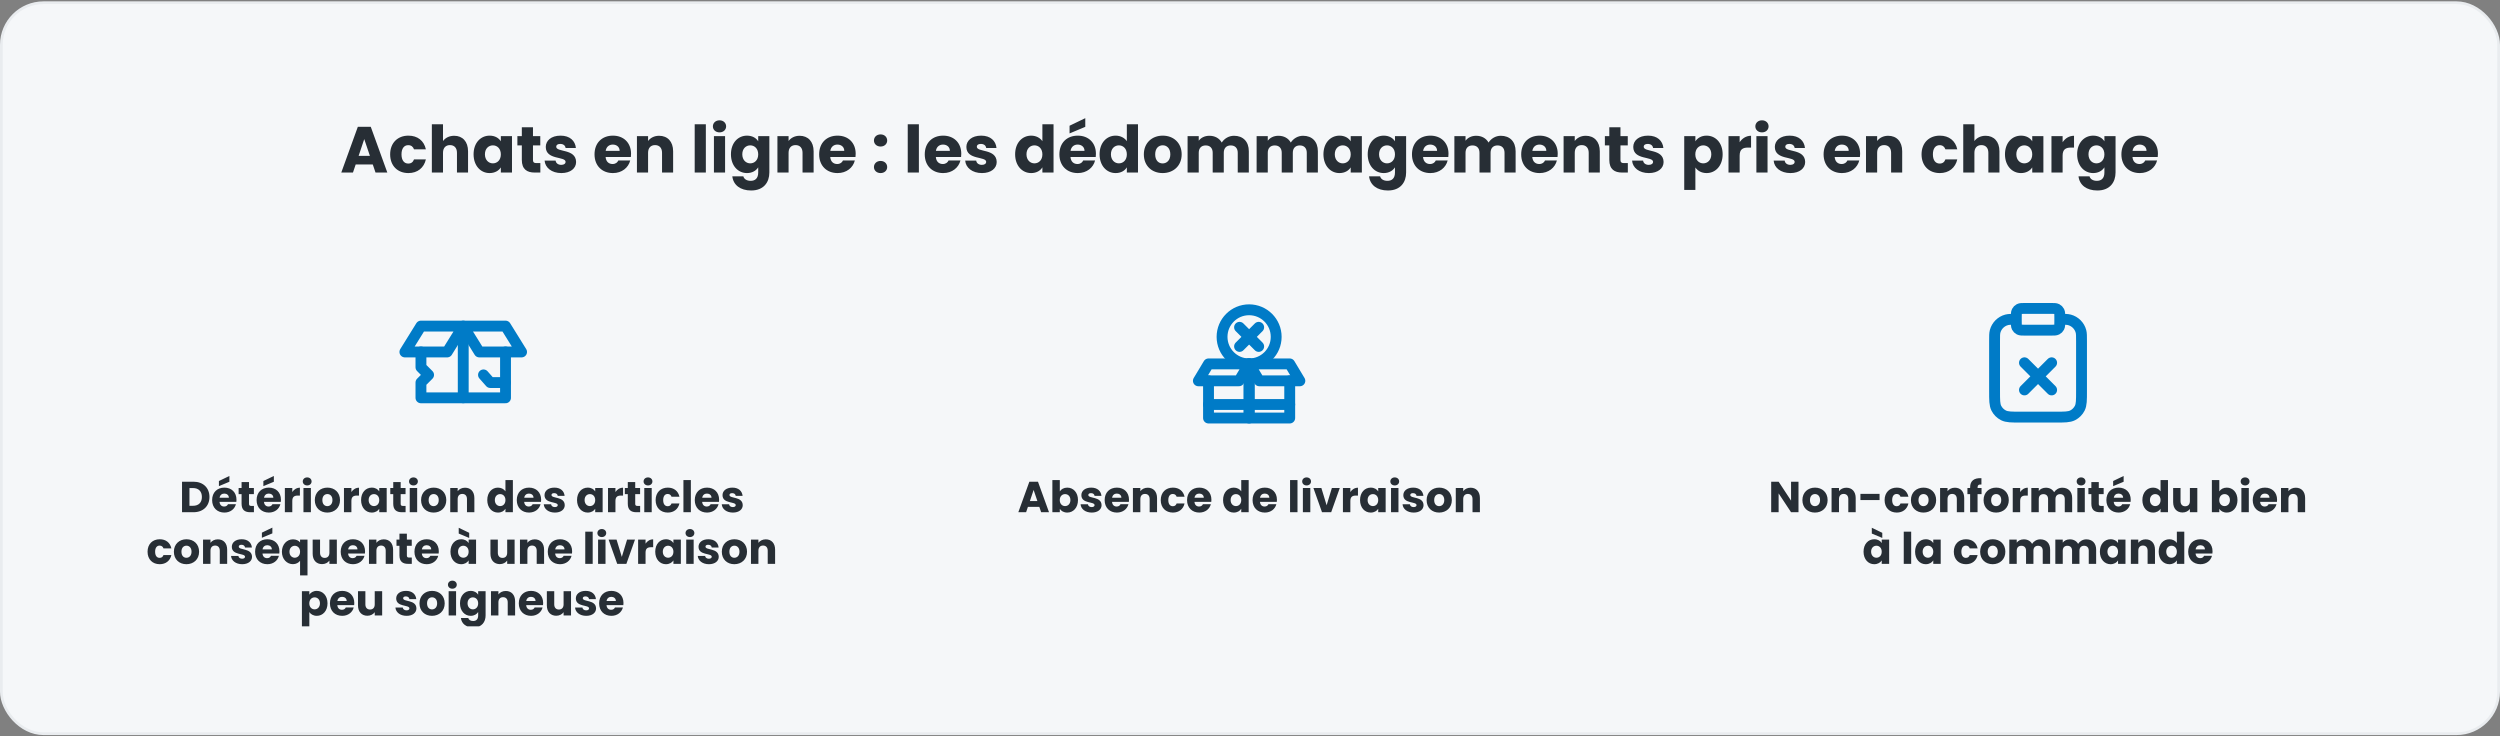 <svg width="920" height="271" viewBox="0 0 920 271" fill="none" xmlns="http://www.w3.org/2000/svg">
<rect x="0" y="0" width="920" height="271" fill="#808080" stroke="none"/>
<rect x="0.5" y="1" width="919" height="269" rx="15.5" fill="#F5F7F9"/>
<rect x="0.5" y="1" width="919" height="269" rx="15.5" stroke="#E9ECEF"/>
<path d="M138.191 63.5L137.183 60.524H130.895L129.887 63.5H125.591L131.687 46.652H136.439L142.535 63.5H138.191ZM136.127 57.356L134.039 51.188L131.975 57.356H136.127ZM143.574 56.804C143.574 52.58 146.358 49.916 150.294 49.916C153.654 49.916 156.03 51.764 156.726 54.956H152.358C152.022 54.02 151.35 53.42 150.222 53.42C148.758 53.42 147.75 54.572 147.75 56.804C147.75 59.036 148.758 60.188 150.222 60.188C151.35 60.188 151.998 59.636 152.358 58.652H156.726C156.03 61.748 153.654 63.692 150.294 63.692C146.358 63.692 143.574 61.052 143.574 56.804ZM158.922 63.5V45.74H163.026V51.908C163.842 50.756 165.306 49.964 167.154 49.964C170.202 49.964 172.242 52.076 172.242 55.676V63.5H168.162V56.228C168.162 54.404 167.154 53.396 165.594 53.396C164.034 53.396 163.026 54.404 163.026 56.228V63.5H158.922ZM174.277 56.78C174.277 52.556 176.893 49.916 180.181 49.916C182.173 49.916 183.589 50.828 184.309 52.004V50.108H188.413V63.5H184.309V61.604C183.565 62.78 182.149 63.692 180.157 63.692C176.893 63.692 174.277 61.004 174.277 56.78ZM184.309 56.804C184.309 54.668 182.941 53.492 181.381 53.492C179.845 53.492 178.453 54.644 178.453 56.78C178.453 58.916 179.845 60.116 181.381 60.116C182.941 60.116 184.309 58.94 184.309 56.804ZM192.031 58.844V53.516H190.399V50.108H192.031V46.844H196.135V50.108H198.823V53.516H196.135V58.892C196.135 59.684 196.471 60.02 197.383 60.02H198.847V63.5H196.759C193.975 63.5 192.031 62.324 192.031 58.844ZM212.005 59.612C212.005 61.94 209.941 63.692 206.581 63.692C203.005 63.692 200.605 61.7 200.413 59.108H204.469C204.565 60.044 205.405 60.668 206.533 60.668C207.589 60.668 208.141 60.188 208.141 59.588C208.141 57.428 200.845 58.988 200.845 54.068C200.845 51.788 202.789 49.916 206.293 49.916C209.749 49.916 211.669 51.836 211.933 54.476H208.141C208.021 53.564 207.325 52.964 206.173 52.964C205.213 52.964 204.685 53.348 204.685 53.996C204.685 56.132 211.933 54.62 212.005 59.612ZM225.505 53.204C224.161 53.204 223.129 54.02 222.889 55.508H228.025C228.025 54.044 226.873 53.204 225.505 53.204ZM231.913 59.06C231.265 61.676 228.889 63.692 225.553 63.692C221.617 63.692 218.785 61.052 218.785 56.804C218.785 52.556 221.569 49.916 225.553 49.916C229.465 49.916 232.225 52.508 232.225 56.588C232.225 56.972 232.201 57.38 232.153 57.788H222.865C223.009 59.54 224.089 60.356 225.409 60.356C226.561 60.356 227.209 59.78 227.545 59.06H231.913ZM243.63 63.5V56.228C243.63 54.404 242.622 53.396 241.062 53.396C239.502 53.396 238.494 54.404 238.494 56.228V63.5H234.39V50.108H238.494V51.884C239.31 50.756 240.75 49.964 242.55 49.964C245.646 49.964 247.71 52.076 247.71 55.676V63.5H243.63ZM255.648 63.5V45.74H259.752V63.5H255.648ZM262.726 63.5V50.108H266.83V63.5H262.726ZM264.79 48.716C263.326 48.716 262.342 47.732 262.342 46.508C262.342 45.26 263.326 44.276 264.79 44.276C266.23 44.276 267.214 45.26 267.214 46.508C267.214 47.732 266.23 48.716 264.79 48.716ZM268.988 56.78C268.988 52.556 271.604 49.916 274.892 49.916C276.86 49.916 278.3 50.804 279.02 52.004V50.108H283.124V63.476C283.124 67.052 281.06 70.1 276.428 70.1C272.444 70.1 269.852 68.084 269.492 64.892H273.548C273.812 65.9 274.82 66.548 276.236 66.548C277.796 66.548 279.02 65.732 279.02 63.476V61.58C278.276 62.756 276.86 63.692 274.892 63.692C271.604 63.692 268.988 61.004 268.988 56.78ZM279.02 56.804C279.02 54.668 277.652 53.492 276.092 53.492C274.556 53.492 273.164 54.644 273.164 56.78C273.164 58.916 274.556 60.116 276.092 60.116C277.652 60.116 279.02 58.94 279.02 56.804ZM295.333 63.5V56.228C295.333 54.404 294.325 53.396 292.765 53.396C291.205 53.396 290.197 54.404 290.197 56.228V63.5H286.093V50.108H290.197V51.884C291.013 50.756 292.453 49.964 294.253 49.964C297.349 49.964 299.413 52.076 299.413 55.676V63.5H295.333ZM308.169 53.204C306.825 53.204 305.793 54.02 305.553 55.508H310.689C310.689 54.044 309.537 53.204 308.169 53.204ZM314.577 59.06C313.929 61.676 311.553 63.692 308.217 63.692C304.281 63.692 301.449 61.052 301.449 56.804C301.449 52.556 304.233 49.916 308.217 49.916C312.129 49.916 314.889 52.508 314.889 56.588C314.889 56.972 314.865 57.38 314.817 57.788H305.529C305.673 59.54 306.753 60.356 308.073 60.356C309.225 60.356 309.873 59.78 310.209 59.06H314.577ZM326.484 61.484C326.484 62.708 325.5 63.692 324.06 63.692C322.596 63.692 321.612 62.708 321.612 61.484C321.612 60.212 322.596 59.228 324.06 59.228C325.5 59.228 326.484 60.212 326.484 61.484ZM326.484 51.716C326.484 52.94 325.5 53.924 324.06 53.924C322.596 53.924 321.612 52.94 321.612 51.716C321.612 50.444 322.596 49.46 324.06 49.46C325.5 49.46 326.484 50.444 326.484 51.716ZM334.047 63.5V45.74H338.151V63.5H334.047ZM347.029 53.204C345.685 53.204 344.653 54.02 344.413 55.508H349.549C349.549 54.044 348.397 53.204 347.029 53.204ZM353.437 59.06C352.789 61.676 350.413 63.692 347.077 63.692C343.141 63.692 340.309 61.052 340.309 56.804C340.309 52.556 343.093 49.916 347.077 49.916C350.989 49.916 353.749 52.508 353.749 56.588C353.749 56.972 353.725 57.38 353.677 57.788H344.389C344.533 59.54 345.613 60.356 346.933 60.356C348.085 60.356 348.733 59.78 349.069 59.06H353.437ZM366.786 59.612C366.786 61.94 364.722 63.692 361.362 63.692C357.786 63.692 355.386 61.7 355.194 59.108H359.25C359.346 60.044 360.186 60.668 361.314 60.668C362.37 60.668 362.922 60.188 362.922 59.588C362.922 57.428 355.626 58.988 355.626 54.068C355.626 51.788 357.57 49.916 361.074 49.916C364.53 49.916 366.45 51.836 366.714 54.476H362.922C362.802 53.564 362.106 52.964 360.954 52.964C359.994 52.964 359.466 53.348 359.466 53.996C359.466 56.132 366.714 54.62 366.786 59.612ZM373.567 56.78C373.567 52.556 376.183 49.916 379.471 49.916C381.247 49.916 382.783 50.732 383.599 51.956V45.74H387.703V63.5H383.599V61.58C382.855 62.804 381.439 63.692 379.471 63.692C376.183 63.692 373.567 61.004 373.567 56.78ZM383.599 56.804C383.599 54.668 382.231 53.492 380.671 53.492C379.135 53.492 377.743 54.644 377.743 56.78C377.743 58.916 379.135 60.116 380.671 60.116C382.231 60.116 383.599 58.94 383.599 56.804ZM396.576 53.204C395.232 53.204 394.2 54.02 393.96 55.508H399.096C399.096 54.044 397.944 53.204 396.576 53.204ZM402.984 59.06C402.336 61.676 399.96 63.692 396.624 63.692C392.688 63.692 389.856 61.052 389.856 56.804C389.856 52.556 392.64 49.916 396.624 49.916C400.536 49.916 403.296 52.508 403.296 56.588C403.296 56.972 403.272 57.38 403.224 57.788H393.936C394.08 59.54 395.16 60.356 396.48 60.356C397.632 60.356 398.28 59.78 398.616 59.06H402.984ZM393.6 46.268L399.384 43.484V46.676L393.6 49.1V46.268ZM404.645 56.78C404.645 52.556 407.261 49.916 410.549 49.916C412.325 49.916 413.861 50.732 414.677 51.956V45.74H418.781V63.5H414.677V61.58C413.933 62.804 412.517 63.692 410.549 63.692C407.261 63.692 404.645 61.004 404.645 56.78ZM414.677 56.804C414.677 54.668 413.309 53.492 411.749 53.492C410.213 53.492 408.821 54.644 408.821 56.78C408.821 58.916 410.213 60.116 411.749 60.116C413.309 60.116 414.677 58.94 414.677 56.804ZM434.854 56.804C434.854 61.052 431.782 63.692 427.846 63.692C423.91 63.692 420.934 61.052 420.934 56.804C420.934 52.556 423.982 49.916 427.894 49.916C431.83 49.916 434.854 52.556 434.854 56.804ZM425.11 56.804C425.11 59.06 426.358 60.14 427.846 60.14C429.31 60.14 430.678 59.06 430.678 56.804C430.678 54.524 429.334 53.468 427.894 53.468C426.406 53.468 425.11 54.524 425.11 56.804ZM455.487 63.5V56.228C455.487 54.476 454.479 53.516 452.919 53.516C451.359 53.516 450.351 54.476 450.351 56.228V63.5H446.271V56.228C446.271 54.476 445.263 53.516 443.703 53.516C442.143 53.516 441.135 54.476 441.135 56.228V63.5H437.031V50.108H441.135V51.788C441.927 50.708 443.295 49.964 445.047 49.964C447.063 49.964 448.695 50.852 449.607 52.46C450.495 51.044 452.175 49.964 454.119 49.964C457.431 49.964 459.567 52.076 459.567 55.676V63.5H455.487ZM480.893 63.5V56.228C480.893 54.476 479.885 53.516 478.325 53.516C476.765 53.516 475.757 54.476 475.757 56.228V63.5H471.677V56.228C471.677 54.476 470.669 53.516 469.109 53.516C467.549 53.516 466.541 54.476 466.541 56.228V63.5H462.437V50.108H466.541V51.788C467.333 50.708 468.701 49.964 470.453 49.964C472.469 49.964 474.101 50.852 475.013 52.46C475.901 51.044 477.581 49.964 479.525 49.964C482.837 49.964 484.973 52.076 484.973 55.676V63.5H480.893ZM487.027 56.78C487.027 52.556 489.643 49.916 492.931 49.916C494.923 49.916 496.339 50.828 497.059 52.004V50.108H501.163V63.5H497.059V61.604C496.315 62.78 494.899 63.692 492.907 63.692C489.643 63.692 487.027 61.004 487.027 56.78ZM497.059 56.804C497.059 54.668 495.691 53.492 494.131 53.492C492.595 53.492 491.203 54.644 491.203 56.78C491.203 58.916 492.595 60.116 494.131 60.116C495.691 60.116 497.059 58.94 497.059 56.804ZM503.317 56.78C503.317 52.556 505.933 49.916 509.221 49.916C511.189 49.916 512.629 50.804 513.349 52.004V50.108H517.453V63.476C517.453 67.052 515.389 70.1 510.757 70.1C506.773 70.1 504.181 68.084 503.821 64.892H507.877C508.141 65.9 509.149 66.548 510.565 66.548C512.125 66.548 513.349 65.732 513.349 63.476V61.58C512.605 62.756 511.189 63.692 509.221 63.692C505.933 63.692 503.317 61.004 503.317 56.78ZM513.349 56.804C513.349 54.668 511.981 53.492 510.421 53.492C508.885 53.492 507.493 54.644 507.493 56.78C507.493 58.916 508.885 60.116 510.421 60.116C511.981 60.116 513.349 58.94 513.349 56.804ZM526.326 53.204C524.982 53.204 523.95 54.02 523.71 55.508H528.846C528.846 54.044 527.694 53.204 526.326 53.204ZM532.734 59.06C532.086 61.676 529.71 63.692 526.374 63.692C522.438 63.692 519.606 61.052 519.606 56.804C519.606 52.556 522.39 49.916 526.374 49.916C530.286 49.916 533.046 52.508 533.046 56.588C533.046 56.972 533.022 57.38 532.974 57.788H523.686C523.83 59.54 524.91 60.356 526.23 60.356C527.382 60.356 528.03 59.78 528.366 59.06H532.734ZM553.667 63.5V56.228C553.667 54.476 552.659 53.516 551.099 53.516C549.539 53.516 548.531 54.476 548.531 56.228V63.5H544.451V56.228C544.451 54.476 543.443 53.516 541.883 53.516C540.323 53.516 539.315 54.476 539.315 56.228V63.5H535.211V50.108H539.315V51.788C540.107 50.708 541.475 49.964 543.227 49.964C545.243 49.964 546.875 50.852 547.787 52.46C548.675 51.044 550.355 49.964 552.299 49.964C555.611 49.964 557.747 52.076 557.747 55.676V63.5H553.667ZM566.521 53.204C565.177 53.204 564.145 54.02 563.905 55.508H569.041C569.041 54.044 567.889 53.204 566.521 53.204ZM572.929 59.06C572.281 61.676 569.905 63.692 566.569 63.692C562.633 63.692 559.801 61.052 559.801 56.804C559.801 52.556 562.585 49.916 566.569 49.916C570.481 49.916 573.241 52.508 573.241 56.588C573.241 56.972 573.217 57.38 573.169 57.788H563.881C564.025 59.54 565.105 60.356 566.425 60.356C567.577 60.356 568.225 59.78 568.561 59.06H572.929ZM584.646 63.5V56.228C584.646 54.404 583.638 53.396 582.078 53.396C580.518 53.396 579.51 54.404 579.51 56.228V63.5H575.406V50.108H579.51V51.884C580.326 50.756 581.766 49.964 583.566 49.964C586.662 49.964 588.726 52.076 588.726 55.676V63.5H584.646ZM592.226 58.844V53.516H590.594V50.108H592.226V46.844H596.33V50.108H599.018V53.516H596.33V58.892C596.33 59.684 596.666 60.02 597.578 60.02H599.042V63.5H596.954C594.17 63.5 592.226 62.324 592.226 58.844ZM612.2 59.612C612.2 61.94 610.136 63.692 606.776 63.692C603.2 63.692 600.8 61.7 600.608 59.108H604.664C604.76 60.044 605.6 60.668 606.728 60.668C607.784 60.668 608.336 60.188 608.336 59.588C608.336 57.428 601.04 58.988 601.04 54.068C601.04 51.788 602.984 49.916 606.488 49.916C609.944 49.916 611.864 51.836 612.128 54.476H608.336C608.216 53.564 607.52 52.964 606.368 52.964C605.408 52.964 604.88 53.348 604.88 53.996C604.88 56.132 612.128 54.62 612.2 59.612ZM623.901 52.004C624.645 50.828 626.061 49.916 628.029 49.916C631.317 49.916 633.933 52.556 633.933 56.78C633.933 61.004 631.317 63.692 628.029 63.692C626.061 63.692 624.645 62.756 623.901 61.628V69.884H619.797V50.108H623.901V52.004ZM629.757 56.78C629.757 54.644 628.365 53.492 626.805 53.492C625.269 53.492 623.877 54.668 623.877 56.804C623.877 58.94 625.269 60.116 626.805 60.116C628.365 60.116 629.757 58.916 629.757 56.78ZM640.19 57.284V63.5H636.086V50.108H640.19V52.34C641.126 50.924 642.59 49.964 644.39 49.964V54.308H643.262C641.318 54.308 640.19 54.98 640.19 57.284ZM646.351 63.5V50.108H650.455V63.5H646.351ZM648.415 48.716C646.951 48.716 645.967 47.732 645.967 46.508C645.967 45.26 646.951 44.276 648.415 44.276C649.855 44.276 650.839 45.26 650.839 46.508C650.839 47.732 649.855 48.716 648.415 48.716ZM664.301 59.612C664.301 61.94 662.237 63.692 658.877 63.692C655.301 63.692 652.901 61.7 652.709 59.108H656.765C656.861 60.044 657.701 60.668 658.829 60.668C659.885 60.668 660.437 60.188 660.437 59.588C660.437 57.428 653.141 58.988 653.141 54.068C653.141 51.788 655.085 49.916 658.589 49.916C662.045 49.916 663.965 51.836 664.229 54.476H660.437C660.317 53.564 659.621 52.964 658.469 52.964C657.509 52.964 656.981 53.348 656.981 53.996C656.981 56.132 664.229 54.62 664.301 59.612ZM677.802 53.204C676.458 53.204 675.426 54.02 675.186 55.508H680.322C680.322 54.044 679.17 53.204 677.802 53.204ZM684.21 59.06C683.562 61.676 681.186 63.692 677.85 63.692C673.914 63.692 671.082 61.052 671.082 56.804C671.082 52.556 673.866 49.916 677.85 49.916C681.762 49.916 684.522 52.508 684.522 56.588C684.522 56.972 684.498 57.38 684.45 57.788H675.162C675.306 59.54 676.386 60.356 677.706 60.356C678.858 60.356 679.506 59.78 679.842 59.06H684.21ZM695.927 63.5V56.228C695.927 54.404 694.919 53.396 693.359 53.396C691.799 53.396 690.791 54.404 690.791 56.228V63.5H686.687V50.108H690.791V51.884C691.607 50.756 693.047 49.964 694.847 49.964C697.943 49.964 700.007 52.076 700.007 55.676V63.5H695.927ZM707.129 56.804C707.129 52.58 709.913 49.916 713.849 49.916C717.209 49.916 719.585 51.764 720.281 54.956H715.913C715.577 54.02 714.905 53.42 713.777 53.42C712.313 53.42 711.305 54.572 711.305 56.804C711.305 59.036 712.313 60.188 713.777 60.188C714.905 60.188 715.553 59.636 715.913 58.652H720.281C719.585 61.748 717.209 63.692 713.849 63.692C709.913 63.692 707.129 61.052 707.129 56.804ZM722.476 63.5V45.74H726.58V51.908C727.396 50.756 728.86 49.964 730.708 49.964C733.756 49.964 735.796 52.076 735.796 55.676V63.5H731.716V56.228C731.716 54.404 730.708 53.396 729.148 53.396C727.588 53.396 726.58 54.404 726.58 56.228V63.5H722.476ZM737.832 56.78C737.832 52.556 740.448 49.916 743.736 49.916C745.728 49.916 747.144 50.828 747.864 52.004V50.108H751.968V63.5H747.864V61.604C747.12 62.78 745.704 63.692 743.712 63.692C740.448 63.692 737.832 61.004 737.832 56.78ZM747.864 56.804C747.864 54.668 746.496 53.492 744.936 53.492C743.4 53.492 742.008 54.644 742.008 56.78C742.008 58.916 743.4 60.116 744.936 60.116C746.496 60.116 747.864 58.94 747.864 56.804ZM759.041 57.284V63.5H754.937V50.108H759.041V52.34C759.977 50.924 761.441 49.964 763.241 49.964V54.308H762.113C760.169 54.308 759.041 54.98 759.041 57.284ZM764.387 56.78C764.387 52.556 767.003 49.916 770.291 49.916C772.259 49.916 773.699 50.804 774.419 52.004V50.108H778.523V63.476C778.523 67.052 776.459 70.1 771.827 70.1C767.843 70.1 765.251 68.084 764.891 64.892H768.947C769.211 65.9 770.219 66.548 771.635 66.548C773.195 66.548 774.419 65.732 774.419 63.476V61.58C773.675 62.756 772.259 63.692 770.291 63.692C767.003 63.692 764.387 61.004 764.387 56.78ZM774.419 56.804C774.419 54.668 773.051 53.492 771.491 53.492C769.955 53.492 768.563 54.644 768.563 56.78C768.563 58.916 769.955 60.116 771.491 60.116C773.051 60.116 774.419 58.94 774.419 56.804ZM787.396 53.204C786.052 53.204 785.02 54.02 784.78 55.508H789.916C789.916 54.044 788.764 53.204 787.396 53.204ZM793.804 59.06C793.156 61.676 790.78 63.692 787.444 63.692C783.508 63.692 780.676 61.052 780.676 56.804C780.676 52.556 783.46 49.916 787.444 49.916C791.356 49.916 794.116 52.508 794.116 56.588C794.116 56.972 794.092 57.38 794.044 57.788H784.756C784.9 59.54 785.98 60.356 787.3 60.356C788.452 60.356 789.1 59.78 789.436 59.06H793.804Z" fill="#272E35"/>
<g clip-path="url(#clip0_2404_685)">
<path d="M170.47 120V146.392" stroke="#007BC7" stroke-width="4" stroke-miterlimit="10" stroke-linecap="round" stroke-linejoin="round"/>
<path d="M170.47 120L176.379 129.52H191.94L186.031 120H154.909L149 129.52H164.561L170.47 120Z" stroke="#007BC7" stroke-width="4" stroke-miterlimit="10" stroke-linecap="round" stroke-linejoin="round"/>
<path d="M154.909 129.523V135.148L157.721 137.96L154.909 140.772V146.396H186.031V129.523" stroke="#007BC7" stroke-width="4" stroke-miterlimit="10" stroke-linecap="round" stroke-linejoin="round"/>
<path d="M186.031 140.773H180.406L177.926 137.961" stroke="#007BC7" stroke-width="4" stroke-miterlimit="10" stroke-linecap="round" stroke-linejoin="round"/>
<path d="M71.192 177.268C74.776 177.268 77.08 179.54 77.08 182.884C77.08 186.212 74.776 188.5 71.192 188.5H66.984V177.268H71.192ZM69.72 186.132H71.016C73.08 186.132 74.296 184.948 74.296 182.884C74.296 180.82 73.08 179.604 71.016 179.604H69.72V186.132ZM82.545 181.636C81.649 181.636 80.961 182.18 80.801 183.172H84.225C84.225 182.196 83.457 181.636 82.545 181.636ZM86.817 185.54C86.385 187.284 84.801 188.628 82.577 188.628C79.953 188.628 78.065 186.868 78.065 184.036C78.065 181.204 79.921 179.444 82.577 179.444C85.185 179.444 87.025 181.172 87.025 183.892C87.025 184.148 87.009 184.42 86.977 184.692H80.785C80.881 185.86 81.601 186.404 82.481 186.404C83.249 186.404 83.681 186.02 83.905 185.54H86.817ZM80.561 177.012L84.417 175.156V177.284L80.561 178.9V177.012ZM88.901 185.396V181.844H87.813V179.572H88.901V177.396H91.637V179.572H93.429V181.844H91.637V185.428C91.637 185.956 91.861 186.18 92.469 186.18H93.445V188.5H92.053C90.197 188.5 88.901 187.716 88.901 185.396ZM98.905 181.636C98.009 181.636 97.321 182.18 97.161 183.172H100.585C100.585 182.196 99.817 181.636 98.905 181.636ZM103.177 185.54C102.745 187.284 101.161 188.628 98.937 188.628C96.313 188.628 94.425 186.868 94.425 184.036C94.425 181.204 96.281 179.444 98.937 179.444C101.545 179.444 103.385 181.172 103.385 183.892C103.385 184.148 103.369 184.42 103.337 184.692H97.145C97.241 185.86 97.961 186.404 98.841 186.404C99.609 186.404 100.041 186.02 100.265 185.54H103.177ZM96.921 177.012L100.777 175.156V177.284L96.921 178.9V177.012ZM107.564 184.356V188.5H104.828V179.572H107.564V181.06C108.188 180.116 109.164 179.476 110.364 179.476V182.372H109.612C108.316 182.372 107.564 182.82 107.564 184.356ZM111.672 188.5V179.572H114.408V188.5H111.672ZM113.048 178.644C112.072 178.644 111.416 177.988 111.416 177.172C111.416 176.34 112.072 175.684 113.048 175.684C114.008 175.684 114.664 176.34 114.664 177.172C114.664 177.988 114.008 178.644 113.048 178.644ZM125.126 184.036C125.126 186.868 123.078 188.628 120.454 188.628C117.83 188.628 115.846 186.868 115.846 184.036C115.846 181.204 117.878 179.444 120.486 179.444C123.11 179.444 125.126 181.204 125.126 184.036ZM118.63 184.036C118.63 185.54 119.462 186.26 120.454 186.26C121.43 186.26 122.342 185.54 122.342 184.036C122.342 182.516 121.446 181.812 120.486 181.812C119.494 181.812 118.63 182.516 118.63 184.036ZM129.314 184.356V188.5H126.578V179.572H129.314V181.06C129.938 180.116 130.914 179.476 132.114 179.476V182.372H131.362C130.066 182.372 129.314 182.82 129.314 184.356ZM132.878 184.02C132.878 181.204 134.622 179.444 136.814 179.444C138.142 179.444 139.086 180.052 139.566 180.836V179.572H142.302V188.5H139.566V187.236C139.07 188.02 138.126 188.628 136.798 188.628C134.622 188.628 132.878 186.836 132.878 184.02ZM139.566 184.036C139.566 182.612 138.654 181.828 137.614 181.828C136.59 181.828 135.662 182.596 135.662 184.02C135.662 185.444 136.59 186.244 137.614 186.244C138.654 186.244 139.566 185.46 139.566 184.036ZM144.713 185.396V181.844H143.625V179.572H144.713V177.396H147.449V179.572H149.241V181.844H147.449V185.428C147.449 185.956 147.673 186.18 148.281 186.18H149.257V188.5H147.865C146.009 188.5 144.713 187.716 144.713 185.396ZM150.781 188.5V179.572H153.517V188.5H150.781ZM152.157 178.644C151.181 178.644 150.525 177.988 150.525 177.172C150.525 176.34 151.181 175.684 152.157 175.684C153.117 175.684 153.773 176.34 153.773 177.172C153.773 177.988 153.117 178.644 152.157 178.644ZM164.236 184.036C164.236 186.868 162.188 188.628 159.564 188.628C156.94 188.628 154.956 186.868 154.956 184.036C154.956 181.204 156.988 179.444 159.596 179.444C162.22 179.444 164.236 181.204 164.236 184.036ZM157.74 184.036C157.74 185.54 158.572 186.26 159.564 186.26C160.54 186.26 161.452 185.54 161.452 184.036C161.452 182.516 160.556 181.812 159.596 181.812C158.604 181.812 157.74 182.516 157.74 184.036ZM171.847 188.5V183.652C171.847 182.436 171.175 181.764 170.135 181.764C169.095 181.764 168.423 182.436 168.423 183.652V188.5H165.687V179.572H168.423V180.756C168.967 180.004 169.927 179.476 171.127 179.476C173.191 179.476 174.567 180.884 174.567 183.284V188.5H171.847ZM179.315 184.02C179.315 181.204 181.059 179.444 183.251 179.444C184.435 179.444 185.459 179.988 186.003 180.804V176.66H188.739V188.5H186.003V187.22C185.507 188.036 184.563 188.628 183.251 188.628C181.059 188.628 179.315 186.836 179.315 184.02ZM186.003 184.036C186.003 182.612 185.091 181.828 184.051 181.828C183.027 181.828 182.099 182.596 182.099 184.02C182.099 185.444 183.027 186.244 184.051 186.244C185.091 186.244 186.003 185.46 186.003 184.036ZM194.655 181.636C193.759 181.636 193.071 182.18 192.911 183.172H196.335C196.335 182.196 195.567 181.636 194.655 181.636ZM198.927 185.54C198.495 187.284 196.911 188.628 194.687 188.628C192.063 188.628 190.175 186.868 190.175 184.036C190.175 181.204 192.031 179.444 194.687 179.444C197.295 179.444 199.135 181.172 199.135 183.892C199.135 184.148 199.119 184.42 199.087 184.692H192.895C192.991 185.86 193.711 186.404 194.591 186.404C195.359 186.404 195.791 186.02 196.015 185.54H198.927ZM207.826 185.908C207.826 187.46 206.45 188.628 204.21 188.628C201.826 188.628 200.226 187.3 200.098 185.572H202.802C202.866 186.196 203.426 186.612 204.178 186.612C204.882 186.612 205.25 186.292 205.25 185.892C205.25 184.452 200.386 185.492 200.386 182.212C200.386 180.692 201.682 179.444 204.018 179.444C206.322 179.444 207.602 180.724 207.778 182.484H205.25C205.17 181.876 204.706 181.476 203.938 181.476C203.298 181.476 202.946 181.732 202.946 182.164C202.946 183.588 207.778 182.58 207.826 185.908ZM212.346 184.02C212.346 181.204 214.09 179.444 216.282 179.444C217.61 179.444 218.554 180.052 219.034 180.836V179.572H221.77V188.5H219.034V187.236C218.538 188.02 217.594 188.628 216.266 188.628C214.09 188.628 212.346 186.836 212.346 184.02ZM219.034 184.036C219.034 182.612 218.122 181.828 217.082 181.828C216.058 181.828 215.13 182.596 215.13 184.02C215.13 185.444 216.058 186.244 217.082 186.244C218.122 186.244 219.034 185.46 219.034 184.036ZM226.486 184.356V188.5H223.75V179.572H226.486V181.06C227.11 180.116 228.086 179.476 229.286 179.476V182.372H228.534C227.238 182.372 226.486 182.82 226.486 184.356ZM231.026 185.396V181.844H229.938V179.572H231.026V177.396H233.762V179.572H235.554V181.844H233.762V185.428C233.762 185.956 233.986 186.18 234.594 186.18H235.57V188.5H234.178C232.322 188.5 231.026 187.716 231.026 185.396ZM237.094 188.5V179.572H239.83V188.5H237.094ZM238.47 178.644C237.494 178.644 236.838 177.988 236.838 177.172C236.838 176.34 237.494 175.684 238.47 175.684C239.43 175.684 240.086 176.34 240.086 177.172C240.086 177.988 239.43 178.644 238.47 178.644ZM241.268 184.036C241.268 181.22 243.124 179.444 245.748 179.444C247.988 179.444 249.572 180.676 250.036 182.804H247.124C246.9 182.18 246.452 181.78 245.7 181.78C244.724 181.78 244.052 182.548 244.052 184.036C244.052 185.524 244.724 186.292 245.7 186.292C246.452 186.292 246.884 185.924 247.124 185.268H250.036C249.572 187.332 247.988 188.628 245.748 188.628C243.124 188.628 241.268 186.868 241.268 184.036ZM251.5 188.5V176.66H254.236V188.5H251.5ZM260.155 181.636C259.259 181.636 258.571 182.18 258.411 183.172H261.835C261.835 182.196 261.067 181.636 260.155 181.636ZM264.427 185.54C263.995 187.284 262.411 188.628 260.187 188.628C257.563 188.628 255.675 186.868 255.675 184.036C255.675 181.204 257.531 179.444 260.187 179.444C262.795 179.444 264.635 181.172 264.635 183.892C264.635 184.148 264.619 184.42 264.587 184.692H258.395C258.491 185.86 259.211 186.404 260.091 186.404C260.859 186.404 261.291 186.02 261.515 185.54H264.427ZM273.326 185.908C273.326 187.46 271.95 188.628 269.71 188.628C267.326 188.628 265.726 187.3 265.598 185.572H268.302C268.366 186.196 268.926 186.612 269.678 186.612C270.382 186.612 270.75 186.292 270.75 185.892C270.75 184.452 265.886 185.492 265.886 182.212C265.886 180.692 267.182 179.444 269.518 179.444C271.822 179.444 273.102 180.724 273.278 182.484H270.75C270.67 181.876 270.206 181.476 269.438 181.476C268.798 181.476 268.446 181.732 268.446 182.164C268.446 183.588 273.278 182.58 273.326 185.908ZM54.3 203.036C54.3 200.22 56.156 198.444 58.78 198.444C61.02 198.444 62.604 199.676 63.068 201.804H60.156C59.932 201.18 59.484 200.78 58.732 200.78C57.756 200.78 57.084 201.548 57.084 203.036C57.084 204.524 57.756 205.292 58.732 205.292C59.484 205.292 59.916 204.924 60.156 204.268H63.068C62.604 206.332 61.02 207.628 58.78 207.628C56.156 207.628 54.3 205.868 54.3 203.036ZM73.267 203.036C73.267 205.868 71.219 207.628 68.595 207.628C65.971 207.628 63.987 205.868 63.987 203.036C63.987 200.204 66.019 198.444 68.627 198.444C71.251 198.444 73.267 200.204 73.267 203.036ZM66.771 203.036C66.771 204.54 67.603 205.26 68.595 205.26C69.571 205.26 70.483 204.54 70.483 203.036C70.483 201.516 69.587 200.812 68.627 200.812C67.635 200.812 66.771 201.516 66.771 203.036ZM80.879 207.5V202.652C80.879 201.436 80.207 200.764 79.167 200.764C78.127 200.764 77.455 201.436 77.455 202.652V207.5H74.719V198.572H77.455V199.756C77.999 199.004 78.959 198.476 80.159 198.476C82.223 198.476 83.599 199.884 83.599 202.284V207.5H80.879ZM92.748 204.908C92.748 206.46 91.372 207.628 89.132 207.628C86.748 207.628 85.148 206.3 85.02 204.572H87.724C87.788 205.196 88.348 205.612 89.1 205.612C89.804 205.612 90.172 205.292 90.172 204.892C90.172 203.452 85.308 204.492 85.308 201.212C85.308 199.692 86.604 198.444 88.94 198.444C91.244 198.444 92.524 199.724 92.7 201.484H90.172C90.092 200.876 89.628 200.476 88.86 200.476C88.22 200.476 87.868 200.732 87.868 201.164C87.868 202.588 92.7 201.58 92.748 204.908ZM98.358 200.636C97.462 200.636 96.774 201.18 96.614 202.172H100.038C100.038 201.196 99.27 200.636 98.358 200.636ZM102.63 204.54C102.198 206.284 100.614 207.628 98.39 207.628C95.766 207.628 93.878 205.868 93.878 203.036C93.878 200.204 95.734 198.444 98.39 198.444C100.998 198.444 102.838 200.172 102.838 202.892C102.838 203.148 102.822 203.42 102.79 203.692H96.598C96.694 204.86 97.414 205.404 98.294 205.404C99.062 205.404 99.494 205.02 99.718 204.54H102.63ZM96.374 196.012L100.23 194.156V196.284L96.374 197.9V196.012ZM103.737 203.052C103.737 200.332 105.593 198.476 107.817 198.476C108.985 198.476 109.881 198.924 110.425 199.596V198.572H113.161V211.756H110.425V206.38C109.849 207.084 108.969 207.612 107.785 207.612C105.593 207.612 103.737 205.772 103.737 203.052ZM110.425 203.036C110.425 201.532 109.401 200.844 108.473 200.844C107.561 200.844 106.521 201.548 106.521 203.052C106.521 204.556 107.561 205.244 108.473 205.244C109.401 205.244 110.425 204.54 110.425 203.036ZM123.956 198.572V207.5H121.22V206.284C120.676 207.052 119.716 207.596 118.516 207.596C116.452 207.596 115.06 206.172 115.06 203.788V198.572H117.78V203.42C117.78 204.636 118.468 205.308 119.492 205.308C120.548 205.308 121.22 204.636 121.22 203.42V198.572H123.956ZM129.858 200.636C128.962 200.636 128.274 201.18 128.114 202.172H131.538C131.538 201.196 130.77 200.636 129.858 200.636ZM134.13 204.54C133.698 206.284 132.114 207.628 129.89 207.628C127.266 207.628 125.378 205.868 125.378 203.036C125.378 200.204 127.234 198.444 129.89 198.444C132.498 198.444 134.338 200.172 134.338 202.892C134.338 203.148 134.322 203.42 134.29 203.692H128.098C128.194 204.86 128.914 205.404 129.794 205.404C130.562 205.404 130.994 205.02 131.218 204.54H134.13ZM141.941 207.5V202.652C141.941 201.436 141.269 200.764 140.229 200.764C139.189 200.764 138.517 201.436 138.517 202.652V207.5H135.781V198.572H138.517V199.756C139.061 199.004 140.021 198.476 141.221 198.476C143.285 198.476 144.661 199.884 144.661 202.284V207.5H141.941ZM146.994 204.396V200.844H145.906V198.572H146.994V196.396H149.73V198.572H151.522V200.844H149.73V204.428C149.73 204.956 149.954 205.18 150.562 205.18H151.538V207.5H150.146C148.29 207.5 146.994 206.716 146.994 204.396ZM156.998 200.636C156.102 200.636 155.414 201.18 155.254 202.172H158.678C158.678 201.196 157.91 200.636 156.998 200.636ZM161.27 204.54C160.838 206.284 159.254 207.628 157.03 207.628C154.406 207.628 152.518 205.868 152.518 203.036C152.518 200.204 154.374 198.444 157.03 198.444C159.638 198.444 161.478 200.172 161.478 202.892C161.478 203.148 161.462 203.42 161.43 203.692H155.238C155.334 204.86 156.054 205.404 156.934 205.404C157.702 205.404 158.134 205.02 158.358 204.54H161.27ZM165.768 203.02C165.768 200.204 167.512 198.444 169.704 198.444C171.032 198.444 171.976 199.052 172.456 199.836V198.572H175.192V207.5H172.456V206.236C171.96 207.02 171.016 207.628 169.688 207.628C167.512 207.628 165.768 205.836 165.768 203.02ZM172.456 203.036C172.456 201.612 171.544 200.828 170.504 200.828C169.48 200.828 168.552 201.596 168.552 203.02C168.552 204.444 169.48 205.244 170.504 205.244C171.544 205.244 172.456 204.46 172.456 203.036ZM168.808 196.348V194.22L172.664 196.076V197.964L168.808 196.348ZM189.378 198.572V207.5H186.642V206.284C186.098 207.052 185.138 207.596 183.938 207.596C181.874 207.596 180.482 206.172 180.482 203.788V198.572H183.202V203.42C183.202 204.636 183.89 205.308 184.914 205.308C185.97 205.308 186.642 204.636 186.642 203.42V198.572H189.378ZM197.504 207.5V202.652C197.504 201.436 196.832 200.764 195.792 200.764C194.752 200.764 194.08 201.436 194.08 202.652V207.5H191.344V198.572H194.08V199.756C194.624 199.004 195.584 198.476 196.784 198.476C198.848 198.476 200.224 199.884 200.224 202.284V207.5H197.504ZM206.061 200.636C205.165 200.636 204.477 201.18 204.317 202.172H207.741C207.741 201.196 206.973 200.636 206.061 200.636ZM210.333 204.54C209.901 206.284 208.317 207.628 206.093 207.628C203.469 207.628 201.581 205.868 201.581 203.036C201.581 200.204 203.437 198.444 206.093 198.444C208.701 198.444 210.541 200.172 210.541 202.892C210.541 203.148 210.525 203.42 210.493 203.692H204.301C204.397 204.86 205.117 205.404 205.997 205.404C206.765 205.404 207.197 205.02 207.421 204.54H210.333ZM215.375 207.5V195.66H218.111V207.5H215.375ZM220.094 207.5V198.572H222.83V207.5H220.094ZM221.47 197.644C220.494 197.644 219.838 196.988 219.838 196.172C219.838 195.34 220.494 194.684 221.47 194.684C222.43 194.684 223.086 195.34 223.086 196.172C223.086 196.988 222.43 197.644 221.47 197.644ZM223.964 198.572H226.892L228.828 204.94L230.764 198.572H233.676L230.508 207.5H227.132L223.964 198.572ZM237.564 203.356V207.5H234.828V198.572H237.564V200.06C238.188 199.116 239.164 198.476 240.364 198.476V201.372H239.612C238.316 201.372 237.564 201.82 237.564 203.356ZM241.128 203.02C241.128 200.204 242.872 198.444 245.064 198.444C246.392 198.444 247.336 199.052 247.816 199.836V198.572H250.552V207.5H247.816V206.236C247.32 207.02 246.376 207.628 245.048 207.628C242.872 207.628 241.128 205.836 241.128 203.02ZM247.816 203.036C247.816 201.612 246.904 200.828 245.864 200.828C244.84 200.828 243.912 201.596 243.912 203.02C243.912 204.444 244.84 205.244 245.864 205.244C246.904 205.244 247.816 204.46 247.816 203.036ZM252.531 207.5V198.572H255.267V207.5H252.531ZM253.907 197.644C252.931 197.644 252.275 196.988 252.275 196.172C252.275 195.34 252.931 194.684 253.907 194.684C254.867 194.684 255.523 195.34 255.523 196.172C255.523 196.988 254.867 197.644 253.907 197.644ZM264.498 204.908C264.498 206.46 263.122 207.628 260.882 207.628C258.498 207.628 256.898 206.3 256.77 204.572H259.474C259.538 205.196 260.098 205.612 260.85 205.612C261.554 205.612 261.922 205.292 261.922 204.892C261.922 203.452 257.058 204.492 257.058 201.212C257.058 199.692 258.354 198.444 260.69 198.444C262.994 198.444 264.274 199.724 264.45 201.484H261.922C261.842 200.876 261.378 200.476 260.61 200.476C259.97 200.476 259.618 200.732 259.618 201.164C259.618 202.588 264.45 201.58 264.498 204.908ZM274.908 203.036C274.908 205.868 272.86 207.628 270.236 207.628C267.612 207.628 265.628 205.868 265.628 203.036C265.628 200.204 267.66 198.444 270.268 198.444C272.892 198.444 274.908 200.204 274.908 203.036ZM268.412 203.036C268.412 204.54 269.244 205.26 270.236 205.26C271.212 205.26 272.124 204.54 272.124 203.036C272.124 201.516 271.228 200.812 270.268 200.812C269.276 200.812 268.412 201.516 268.412 203.036ZM282.519 207.5V202.652C282.519 201.436 281.847 200.764 280.807 200.764C279.767 200.764 279.095 201.436 279.095 202.652V207.5H276.359V198.572H279.095V199.756C279.639 199.004 280.599 198.476 281.799 198.476C283.863 198.476 285.239 199.884 285.239 202.284V207.5H282.519ZM113.837 218.836C114.333 218.052 115.277 217.444 116.589 217.444C118.781 217.444 120.525 219.204 120.525 222.02C120.525 224.836 118.781 226.628 116.589 226.628C115.277 226.628 114.333 226.004 113.837 225.252V230.756H111.101V217.572H113.837V218.836ZM117.741 222.02C117.741 220.596 116.813 219.828 115.773 219.828C114.749 219.828 113.821 220.612 113.821 222.036C113.821 223.46 114.749 224.244 115.773 224.244C116.813 224.244 117.741 223.444 117.741 222.02ZM125.897 219.636C125.001 219.636 124.313 220.18 124.153 221.172H127.577C127.577 220.196 126.809 219.636 125.897 219.636ZM130.169 223.54C129.737 225.284 128.153 226.628 125.929 226.628C123.305 226.628 121.417 224.868 121.417 222.036C121.417 219.204 123.273 217.444 125.929 217.444C128.537 217.444 130.377 219.172 130.377 221.892C130.377 222.148 130.361 222.42 130.329 222.692H124.137C124.233 223.86 124.953 224.404 125.833 224.404C126.601 224.404 127.033 224.02 127.257 223.54H130.169ZM140.636 217.572V226.5H137.9V225.284C137.356 226.052 136.396 226.596 135.196 226.596C133.132 226.596 131.74 225.172 131.74 222.788V217.572H134.46V222.42C134.46 223.636 135.148 224.308 136.172 224.308C137.228 224.308 137.9 223.636 137.9 222.42V217.572H140.636ZM153.24 223.908C153.24 225.46 151.864 226.628 149.624 226.628C147.24 226.628 145.64 225.3 145.512 223.572H148.216C148.28 224.196 148.84 224.612 149.592 224.612C150.296 224.612 150.664 224.292 150.664 223.892C150.664 222.452 145.8 223.492 145.8 220.212C145.8 218.692 147.096 217.444 149.432 217.444C151.736 217.444 153.016 218.724 153.192 220.484H150.664C150.584 219.876 150.12 219.476 149.352 219.476C148.712 219.476 148.36 219.732 148.36 220.164C148.36 221.588 153.192 220.58 153.24 223.908ZM163.65 222.036C163.65 224.868 161.602 226.628 158.978 226.628C156.354 226.628 154.37 224.868 154.37 222.036C154.37 219.204 156.402 217.444 159.01 217.444C161.634 217.444 163.65 219.204 163.65 222.036ZM157.154 222.036C157.154 223.54 157.986 224.26 158.978 224.26C159.954 224.26 160.866 223.54 160.866 222.036C160.866 220.516 159.97 219.812 159.01 219.812C158.018 219.812 157.154 220.516 157.154 222.036ZM165.101 226.5V217.572H167.837V226.5H165.101ZM166.477 216.644C165.501 216.644 164.845 215.988 164.845 215.172C164.845 214.34 165.501 213.684 166.477 213.684C167.437 213.684 168.093 214.34 168.093 215.172C168.093 215.988 167.437 216.644 166.477 216.644ZM169.276 222.02C169.276 219.204 171.02 217.444 173.212 217.444C174.524 217.444 175.484 218.036 175.964 218.836V217.572H178.7V226.484C178.7 228.868 177.324 230.9 174.236 230.9C171.58 230.9 169.852 229.556 169.612 227.428H172.316C172.492 228.1 173.164 228.532 174.108 228.532C175.148 228.532 175.964 227.988 175.964 226.484V225.22C175.468 226.004 174.524 226.628 173.212 226.628C171.02 226.628 169.276 224.836 169.276 222.02ZM175.964 222.036C175.964 220.612 175.052 219.828 174.012 219.828C172.988 219.828 172.06 220.596 172.06 222.02C172.06 223.444 172.988 224.244 174.012 224.244C175.052 224.244 175.964 223.46 175.964 222.036ZM186.84 226.5V221.652C186.84 220.436 186.168 219.764 185.128 219.764C184.088 219.764 183.416 220.436 183.416 221.652V226.5H180.68V217.572H183.416V218.756C183.96 218.004 184.92 217.476 186.12 217.476C188.184 217.476 189.56 218.884 189.56 221.284V226.5H186.84ZM195.397 219.636C194.501 219.636 193.813 220.18 193.653 221.172H197.077C197.077 220.196 196.309 219.636 195.397 219.636ZM199.669 223.54C199.237 225.284 197.653 226.628 195.429 226.628C192.805 226.628 190.917 224.868 190.917 222.036C190.917 219.204 192.773 217.444 195.429 217.444C198.037 217.444 199.877 219.172 199.877 221.892C199.877 222.148 199.861 222.42 199.829 222.692H193.637C193.733 223.86 194.453 224.404 195.333 224.404C196.101 224.404 196.533 224.02 196.757 223.54H199.669ZM210.136 217.572V226.5H207.4V225.284C206.856 226.052 205.896 226.596 204.696 226.596C202.632 226.596 201.24 225.172 201.24 222.788V217.572H203.96V222.42C203.96 223.636 204.648 224.308 205.672 224.308C206.728 224.308 207.4 223.636 207.4 222.42V217.572H210.136ZM219.349 223.908C219.349 225.46 217.973 226.628 215.733 226.628C213.349 226.628 211.749 225.3 211.621 223.572H214.325C214.389 224.196 214.949 224.612 215.701 224.612C216.405 224.612 216.773 224.292 216.773 223.892C216.773 222.452 211.909 223.492 211.909 220.212C211.909 218.692 213.205 217.444 215.541 217.444C217.845 217.444 219.125 218.724 219.301 220.484H216.773C216.693 219.876 216.229 219.476 215.461 219.476C214.821 219.476 214.469 219.732 214.469 220.164C214.469 221.588 219.301 220.58 219.349 223.908ZM224.959 219.636C224.063 219.636 223.375 220.18 223.215 221.172H226.639C226.639 220.196 225.871 219.636 224.959 219.636ZM229.231 223.54C228.799 225.284 227.215 226.628 224.991 226.628C222.367 226.628 220.479 224.868 220.479 222.036C220.479 219.204 222.335 217.444 224.991 217.444C227.599 217.444 229.439 219.172 229.439 221.892C229.439 222.148 229.423 222.42 229.391 222.692H223.199C223.295 223.86 224.015 224.404 224.895 224.404C225.663 224.404 226.095 224.02 226.319 223.54H229.231Z" fill="#272E35"/>
</g>
<g clip-path="url(#clip1_2404_685)">
<path d="M459.675 133.914V153.834H444.735V140.139" stroke="#007BC7" stroke-width="4" stroke-miterlimit="10" stroke-linecap="round" stroke-linejoin="round"/>
<path d="M441 140.139H455.94L459.675 133.914H444.735L441 140.139Z" stroke="#007BC7" stroke-width="4" stroke-miterlimit="10" stroke-linecap="round" stroke-linejoin="round"/>
<path d="M459.675 133.914V153.834H474.615V140.139" stroke="#007BC7" stroke-width="4" stroke-miterlimit="10" stroke-linecap="round" stroke-linejoin="round"/>
<path d="M478.35 140.139H463.41L459.675 133.914H474.615L478.35 140.139Z" stroke="#007BC7" stroke-width="4" stroke-miterlimit="10" stroke-linecap="round" stroke-linejoin="round"/>
<path d="M459.675 148.859H474.615" stroke="#007BC7" stroke-width="4" stroke-miterlimit="10" stroke-linecap="round" stroke-linejoin="round"/>
<path d="M444.735 148.859H459.675" stroke="#007BC7" stroke-width="4" stroke-miterlimit="10" stroke-linecap="round" stroke-linejoin="round"/>
<path d="M459.675 133.92C465.176 133.92 469.635 129.461 469.635 123.96C469.635 118.459 465.176 114 459.675 114C454.174 114 449.715 118.459 449.715 123.96C449.715 129.461 454.174 133.92 459.675 133.92Z" stroke="#007BC7" stroke-width="4" stroke-miterlimit="10" stroke-linecap="round" stroke-linejoin="round"/>
<path d="M463.196 120.445L456.154 127.488" stroke="#007BC7" stroke-width="4" stroke-miterlimit="10" stroke-linecap="round" stroke-linejoin="round"/>
<path d="M456.154 120.445L463.196 127.488" stroke="#007BC7" stroke-width="4" stroke-miterlimit="10" stroke-linecap="round" stroke-linejoin="round"/>
<path d="M383.14 188.5L382.468 186.516H378.276L377.604 188.5H374.74L378.804 177.268H381.972L386.036 188.5H383.14ZM381.764 184.404L380.372 180.292L378.996 184.404H381.764ZM390.009 180.836C390.505 180.036 391.481 179.444 392.761 179.444C394.969 179.444 396.697 181.204 396.697 184.02C396.697 186.836 394.953 188.628 392.761 188.628C391.449 188.628 390.505 188.036 390.009 187.252V188.5H387.273V176.66H390.009V180.836ZM393.913 184.02C393.913 182.596 392.985 181.828 391.945 181.828C390.921 181.828 389.993 182.612 389.993 184.036C389.993 185.46 390.921 186.244 391.945 186.244C392.985 186.244 393.913 185.444 393.913 184.02ZM405.381 185.908C405.381 187.46 404.005 188.628 401.765 188.628C399.381 188.628 397.781 187.3 397.653 185.572H400.357C400.421 186.196 400.981 186.612 401.733 186.612C402.437 186.612 402.805 186.292 402.805 185.892C402.805 184.452 397.941 185.492 397.941 182.212C397.941 180.692 399.237 179.444 401.573 179.444C403.877 179.444 405.157 180.724 405.333 182.484H402.805C402.725 181.876 402.261 181.476 401.493 181.476C400.853 181.476 400.501 181.732 400.501 182.164C400.501 183.588 405.333 182.58 405.381 185.908ZM410.991 181.636C410.095 181.636 409.407 182.18 409.247 183.172H412.671C412.671 182.196 411.903 181.636 410.991 181.636ZM415.263 185.54C414.831 187.284 413.247 188.628 411.023 188.628C408.399 188.628 406.511 186.868 406.511 184.036C406.511 181.204 408.367 179.444 411.023 179.444C413.631 179.444 415.47 181.172 415.47 183.892C415.47 184.148 415.455 184.42 415.423 184.692H409.231C409.327 185.86 410.047 186.404 410.927 186.404C411.695 186.404 412.127 186.02 412.351 185.54H415.263ZM423.074 188.5V183.652C423.074 182.436 422.402 181.764 421.362 181.764C420.322 181.764 419.65 182.436 419.65 183.652V188.5H416.914V179.572H419.65V180.756C420.194 180.004 421.154 179.476 422.354 179.476C424.418 179.476 425.794 180.884 425.794 183.284V188.5H423.074ZM427.151 184.036C427.151 181.22 429.007 179.444 431.631 179.444C433.871 179.444 435.455 180.676 435.919 182.804H433.007C432.783 182.18 432.335 181.78 431.583 181.78C430.607 181.78 429.935 182.548 429.935 184.036C429.935 185.524 430.607 186.292 431.583 186.292C432.335 186.292 432.767 185.924 433.007 185.268H435.919C435.455 187.332 433.871 188.628 431.631 188.628C429.007 188.628 427.151 186.868 427.151 184.036ZM441.319 181.636C440.423 181.636 439.735 182.18 439.575 183.172H442.999C442.999 182.196 442.231 181.636 441.319 181.636ZM445.591 185.54C445.159 187.284 443.575 188.628 441.351 188.628C438.727 188.628 436.839 186.868 436.839 184.036C436.839 181.204 438.695 179.444 441.351 179.444C443.959 179.444 445.799 181.172 445.799 183.892C445.799 184.148 445.783 184.42 445.751 184.692H439.559C439.655 185.86 440.375 186.404 441.255 186.404C442.023 186.404 442.455 186.02 442.679 185.54H445.591ZM450.089 184.02C450.089 181.204 451.833 179.444 454.025 179.444C455.209 179.444 456.233 179.988 456.777 180.804V176.66H459.513V188.5H456.777V187.22C456.281 188.036 455.337 188.628 454.025 188.628C451.833 188.628 450.089 186.836 450.089 184.02ZM456.777 184.036C456.777 182.612 455.865 181.828 454.825 181.828C453.801 181.828 452.873 182.596 452.873 184.02C452.873 185.444 453.801 186.244 454.825 186.244C455.865 186.244 456.777 185.46 456.777 184.036ZM465.428 181.636C464.532 181.636 463.844 182.18 463.684 183.172H467.108C467.108 182.196 466.34 181.636 465.428 181.636ZM469.7 185.54C469.268 187.284 467.684 188.628 465.46 188.628C462.836 188.628 460.948 186.868 460.948 184.036C460.948 181.204 462.804 179.444 465.46 179.444C468.068 179.444 469.908 181.172 469.908 183.892C469.908 184.148 469.892 184.42 469.86 184.692H463.668C463.764 185.86 464.484 186.404 465.364 186.404C466.132 186.404 466.564 186.02 466.788 185.54H469.7ZM474.742 188.5V176.66H477.478V188.5H474.742ZM479.461 188.5V179.572H482.197V188.5H479.461ZM480.837 178.644C479.861 178.644 479.205 177.988 479.205 177.172C479.205 176.34 479.861 175.684 480.837 175.684C481.797 175.684 482.453 176.34 482.453 177.172C482.453 177.988 481.797 178.644 480.837 178.644ZM483.332 179.572H486.26L488.196 185.94L490.132 179.572H493.044L489.876 188.5H486.5L483.332 179.572ZM496.931 184.356V188.5H494.195V179.572H496.931V181.06C497.555 180.116 498.531 179.476 499.731 179.476V182.372H498.979C497.683 182.372 496.931 182.82 496.931 184.356ZM500.495 184.02C500.495 181.204 502.239 179.444 504.431 179.444C505.759 179.444 506.703 180.052 507.183 180.836V179.572H509.919V188.5H507.183V187.236C506.687 188.02 505.743 188.628 504.415 188.628C502.239 188.628 500.495 186.836 500.495 184.02ZM507.183 184.036C507.183 182.612 506.271 181.828 505.231 181.828C504.207 181.828 503.279 182.596 503.279 184.02C503.279 185.444 504.207 186.244 505.231 186.244C506.271 186.244 507.183 185.46 507.183 184.036ZM511.898 188.5V179.572H514.634V188.5H511.898ZM513.274 178.644C512.298 178.644 511.642 177.988 511.642 177.172C511.642 176.34 512.298 175.684 513.274 175.684C514.234 175.684 514.89 176.34 514.89 177.172C514.89 177.988 514.234 178.644 513.274 178.644ZM523.865 185.908C523.865 187.46 522.489 188.628 520.249 188.628C517.865 188.628 516.265 187.3 516.137 185.572H518.841C518.905 186.196 519.465 186.612 520.217 186.612C520.921 186.612 521.289 186.292 521.289 185.892C521.289 184.452 516.425 185.492 516.425 182.212C516.425 180.692 517.721 179.444 520.057 179.444C522.361 179.444 523.641 180.724 523.817 182.484H521.289C521.209 181.876 520.745 181.476 519.977 181.476C519.337 181.476 518.985 181.732 518.985 182.164C518.985 183.588 523.817 182.58 523.865 185.908ZM534.275 184.036C534.275 186.868 532.227 188.628 529.603 188.628C526.979 188.628 524.995 186.868 524.995 184.036C524.995 181.204 527.027 179.444 529.635 179.444C532.259 179.444 534.275 181.204 534.275 184.036ZM527.779 184.036C527.779 185.54 528.611 186.26 529.603 186.26C530.579 186.26 531.491 185.54 531.491 184.036C531.491 182.516 530.595 181.812 529.635 181.812C528.643 181.812 527.779 182.516 527.779 184.036ZM541.886 188.5V183.652C541.886 182.436 541.214 181.764 540.174 181.764C539.134 181.764 538.462 182.436 538.462 183.652V188.5H535.726V179.572H538.462V180.756C539.006 180.004 539.966 179.476 541.166 179.476C543.23 179.476 544.606 180.884 544.606 183.284V188.5H541.886Z" fill="#272E35"/>
</g>
<g clip-path="url(#clip2_2404_685)">
<path d="M758 117.5C759.86 117.5 760.79 117.5 761.553 117.704C763.623 118.259 765.241 119.877 765.796 121.947C766 122.71 766 123.64 766 125.5V143.9C766 147.26 766 148.94 765.346 150.224C764.771 151.353 763.853 152.271 762.724 152.846C761.44 153.5 759.76 153.5 756.4 153.5H743.6C740.24 153.5 738.56 153.5 737.276 152.846C736.147 152.271 735.229 151.353 734.654 150.224C734 148.94 734 147.26 734 143.9V125.5C734 123.64 734 122.71 734.204 121.947C734.759 119.877 736.377 118.259 738.447 117.704C739.21 117.5 740.14 117.5 742 117.5M745 133.5L755 143.5M755 133.5L745 143.5M745.2 121.5H754.8C755.92 121.5 756.48 121.5 756.908 121.282C757.284 121.09 757.59 120.784 757.782 120.408C758 119.98 758 119.42 758 118.3V116.7C758 115.58 758 115.02 757.782 114.592C757.59 114.216 757.284 113.91 756.908 113.718C756.48 113.5 755.92 113.5 754.8 113.5H745.2C744.08 113.5 743.52 113.5 743.092 113.718C742.716 113.91 742.41 114.216 742.218 114.592C742 115.02 742 115.58 742 116.7V118.3C742 119.42 742 119.98 742.218 120.408C742.41 120.784 742.716 121.09 743.092 121.282C743.52 121.5 744.08 121.5 745.2 121.5Z" stroke="#007BC7" stroke-width="4" stroke-linecap="round" stroke-linejoin="round"/>
<path d="M659.109 177.268H661.845V188.5H659.109L654.533 181.572V188.5H651.797V177.268H654.533L659.109 184.228V177.268ZM672.564 184.036C672.564 186.868 670.516 188.628 667.892 188.628C665.268 188.628 663.284 186.868 663.284 184.036C663.284 181.204 665.316 179.444 667.924 179.444C670.548 179.444 672.564 181.204 672.564 184.036ZM666.068 184.036C666.068 185.54 666.9 186.26 667.892 186.26C668.868 186.26 669.78 185.54 669.78 184.036C669.78 182.516 668.884 181.812 667.924 181.812C666.932 181.812 666.068 182.516 666.068 184.036ZM680.175 188.5V183.652C680.175 182.436 679.503 181.764 678.463 181.764C677.423 181.764 676.751 182.436 676.751 183.652V188.5H674.015V179.572H676.751V180.756C677.295 180.004 678.255 179.476 679.455 179.476C681.519 179.476 682.895 180.884 682.895 183.284V188.5H680.175ZM684.637 184.02V181.748H691.677V184.02H684.637ZM693.534 184.036C693.534 181.22 695.39 179.444 698.014 179.444C700.254 179.444 701.838 180.676 702.302 182.804H699.39C699.166 182.18 698.718 181.78 697.966 181.78C696.99 181.78 696.318 182.548 696.318 184.036C696.318 185.524 696.99 186.292 697.966 186.292C698.718 186.292 699.15 185.924 699.39 185.268H702.302C701.838 187.332 700.254 188.628 698.014 188.628C695.39 188.628 693.534 186.868 693.534 184.036ZM712.501 184.036C712.501 186.868 710.453 188.628 707.829 188.628C705.205 188.628 703.221 186.868 703.221 184.036C703.221 181.204 705.253 179.444 707.861 179.444C710.485 179.444 712.501 181.204 712.501 184.036ZM706.005 184.036C706.005 185.54 706.837 186.26 707.829 186.26C708.805 186.26 709.717 185.54 709.717 184.036C709.717 182.516 708.821 181.812 707.861 181.812C706.869 181.812 706.005 182.516 706.005 184.036ZM720.113 188.5V183.652C720.113 182.436 719.441 181.764 718.401 181.764C717.361 181.764 716.689 182.436 716.689 183.652V188.5H713.953V179.572H716.689V180.756C717.233 180.004 718.193 179.476 719.393 179.476C721.457 179.476 722.833 180.884 722.833 183.284V188.5H720.113ZM725.006 188.5V181.844H724.014V179.572H725.006V179.316C725.006 176.98 726.446 175.828 729.166 175.972V178.292C728.11 178.228 727.742 178.548 727.742 179.492V179.572H729.214V181.844H727.742V188.5H725.006ZM739.236 184.036C739.236 186.868 737.188 188.628 734.564 188.628C731.94 188.628 729.956 186.868 729.956 184.036C729.956 181.204 731.988 179.444 734.596 179.444C737.22 179.444 739.236 181.204 739.236 184.036ZM732.74 184.036C732.74 185.54 733.572 186.26 734.564 186.26C735.54 186.26 736.452 185.54 736.452 184.036C736.452 182.516 735.556 181.812 734.596 181.812C733.604 181.812 732.74 182.516 732.74 184.036ZM743.423 184.356V188.5H740.687V179.572H743.423V181.06C744.047 180.116 745.023 179.476 746.223 179.476V182.372H745.471C744.175 182.372 743.423 182.82 743.423 184.356ZM759.835 188.5V183.652C759.835 182.484 759.163 181.844 758.123 181.844C757.083 181.844 756.411 182.484 756.411 183.652V188.5H753.691V183.652C753.691 182.484 753.019 181.844 751.979 181.844C750.939 181.844 750.267 182.484 750.267 183.652V188.5H747.531V179.572H750.267V180.692C750.795 179.972 751.707 179.476 752.875 179.476C754.219 179.476 755.307 180.068 755.915 181.14C756.507 180.196 757.627 179.476 758.923 179.476C761.131 179.476 762.555 180.884 762.555 183.284V188.5H759.835ZM764.469 188.5V179.572H767.205V188.5H764.469ZM765.845 178.644C764.869 178.644 764.213 177.988 764.213 177.172C764.213 176.34 764.869 175.684 765.845 175.684C766.805 175.684 767.461 176.34 767.461 177.172C767.461 177.988 766.805 178.644 765.845 178.644ZM769.619 185.396V181.844H768.531V179.572H769.619V177.396H772.355V179.572H774.147V181.844H772.355V185.428C772.355 185.956 772.579 186.18 773.187 186.18H774.163V188.5H772.771C770.915 188.5 769.619 187.716 769.619 185.396ZM779.623 181.636C778.727 181.636 778.039 182.18 777.879 183.172H781.303C781.303 182.196 780.535 181.636 779.623 181.636ZM783.895 185.54C783.463 187.284 781.879 188.628 779.655 188.628C777.031 188.628 775.143 186.868 775.143 184.036C775.143 181.204 776.999 179.444 779.655 179.444C782.263 179.444 784.103 181.172 784.103 183.892C784.103 184.148 784.087 184.42 784.055 184.692H777.863C777.959 185.86 778.679 186.404 779.559 186.404C780.327 186.404 780.759 186.02 780.983 185.54H783.895ZM777.639 177.012L781.495 175.156V177.284L777.639 178.9V177.012ZM788.393 184.02C788.393 181.204 790.137 179.444 792.329 179.444C793.513 179.444 794.537 179.988 795.081 180.804V176.66H797.817V188.5H795.081V187.22C794.585 188.036 793.641 188.628 792.329 188.628C790.137 188.628 788.393 186.836 788.393 184.02ZM795.081 184.036C795.081 182.612 794.169 181.828 793.129 181.828C792.105 181.828 791.177 182.596 791.177 184.02C791.177 185.444 792.105 186.244 793.129 186.244C794.169 186.244 795.081 185.46 795.081 184.036ZM808.613 179.572V188.5H805.877V187.284C805.333 188.052 804.373 188.596 803.173 188.596C801.109 188.596 799.717 187.172 799.717 184.788V179.572H802.437V184.42C802.437 185.636 803.125 186.308 804.149 186.308C805.205 186.308 805.877 185.636 805.877 184.42V179.572H808.613ZM816.705 180.836C817.201 180.036 818.177 179.444 819.457 179.444C821.665 179.444 823.393 181.204 823.393 184.02C823.393 186.836 821.649 188.628 819.457 188.628C818.145 188.628 817.201 188.036 816.705 187.252V188.5H813.969V176.66H816.705V180.836ZM820.609 184.02C820.609 182.596 819.681 181.828 818.641 181.828C817.617 181.828 816.689 182.612 816.689 184.036C816.689 185.46 817.617 186.244 818.641 186.244C819.681 186.244 820.609 185.444 820.609 184.02ZM824.828 188.5V179.572H827.564V188.5H824.828ZM826.204 178.644C825.228 178.644 824.572 177.988 824.572 177.172C824.572 176.34 825.228 175.684 826.204 175.684C827.164 175.684 827.82 176.34 827.82 177.172C827.82 177.988 827.164 178.644 826.204 178.644ZM833.483 181.636C832.587 181.636 831.899 182.18 831.739 183.172H835.163C835.163 182.196 834.395 181.636 833.483 181.636ZM837.755 185.54C837.323 187.284 835.739 188.628 833.515 188.628C830.891 188.628 829.003 186.868 829.003 184.036C829.003 181.204 830.859 179.444 833.515 179.444C836.123 179.444 837.963 181.172 837.963 183.892C837.963 184.148 837.947 184.42 837.915 184.692H831.723C831.819 185.86 832.539 186.404 833.419 186.404C834.187 186.404 834.619 186.02 834.843 185.54H837.755ZM845.566 188.5V183.652C845.566 182.436 844.894 181.764 843.854 181.764C842.814 181.764 842.142 182.436 842.142 183.652V188.5H839.406V179.572H842.142V180.756C842.686 180.004 843.646 179.476 844.846 179.476C846.91 179.476 848.286 180.884 848.286 183.284V188.5H845.566ZM685.784 203.02C685.784 200.204 687.528 198.444 689.72 198.444C691.048 198.444 691.992 199.052 692.472 199.836V198.572H695.208V207.5H692.472V206.236C691.976 207.02 691.032 207.628 689.704 207.628C687.528 207.628 685.784 205.836 685.784 203.02ZM692.472 203.036C692.472 201.612 691.56 200.828 690.52 200.828C689.496 200.828 688.568 201.596 688.568 203.02C688.568 204.444 689.496 205.244 690.52 205.244C691.56 205.244 692.472 204.46 692.472 203.036ZM688.824 196.348V194.22L692.68 196.076V197.964L688.824 196.348ZM700.578 207.5V195.66H703.314V207.5H700.578ZM704.753 203.02C704.753 200.204 706.497 198.444 708.689 198.444C710.017 198.444 710.961 199.052 711.441 199.836V198.572H714.177V207.5H711.441V206.236C710.945 207.02 710.001 207.628 708.673 207.628C706.497 207.628 704.753 205.836 704.753 203.02ZM711.441 203.036C711.441 201.612 710.529 200.828 709.489 200.828C708.465 200.828 707.537 201.596 707.537 203.02C707.537 204.444 708.465 205.244 709.489 205.244C710.529 205.244 711.441 204.46 711.441 203.036ZM719.003 203.036C719.003 200.22 720.859 198.444 723.483 198.444C725.723 198.444 727.307 199.676 727.771 201.804H724.859C724.635 201.18 724.187 200.78 723.435 200.78C722.459 200.78 721.787 201.548 721.787 203.036C721.787 204.524 722.459 205.292 723.435 205.292C724.187 205.292 724.619 204.924 724.859 204.268H727.771C727.307 206.332 725.723 207.628 723.483 207.628C720.859 207.628 719.003 205.868 719.003 203.036ZM737.97 203.036C737.97 205.868 735.922 207.628 733.298 207.628C730.674 207.628 728.69 205.868 728.69 203.036C728.69 200.204 730.722 198.444 733.33 198.444C735.954 198.444 737.97 200.204 737.97 203.036ZM731.474 203.036C731.474 204.54 732.306 205.26 733.298 205.26C734.274 205.26 735.186 204.54 735.186 203.036C735.186 201.516 734.29 200.812 733.33 200.812C732.338 200.812 731.474 201.516 731.474 203.036ZM751.726 207.5V202.652C751.726 201.484 751.054 200.844 750.014 200.844C748.974 200.844 748.302 201.484 748.302 202.652V207.5H745.582V202.652C745.582 201.484 744.91 200.844 743.87 200.844C742.83 200.844 742.158 201.484 742.158 202.652V207.5H739.422V198.572H742.158V199.692C742.686 198.972 743.598 198.476 744.766 198.476C746.11 198.476 747.198 199.068 747.806 200.14C748.398 199.196 749.518 198.476 750.814 198.476C753.022 198.476 754.446 199.884 754.446 202.284V207.5H751.726ZM768.663 207.5V202.652C768.663 201.484 767.991 200.844 766.951 200.844C765.911 200.844 765.239 201.484 765.239 202.652V207.5H762.519V202.652C762.519 201.484 761.847 200.844 760.807 200.844C759.767 200.844 759.095 201.484 759.095 202.652V207.5H756.359V198.572H759.095V199.692C759.623 198.972 760.535 198.476 761.703 198.476C763.047 198.476 764.135 199.068 764.743 200.14C765.335 199.196 766.455 198.476 767.751 198.476C769.959 198.476 771.383 199.884 771.383 202.284V207.5H768.663ZM772.753 203.02C772.753 200.204 774.497 198.444 776.689 198.444C778.017 198.444 778.961 199.052 779.441 199.836V198.572H782.177V207.5H779.441V206.236C778.945 207.02 778.001 207.628 776.673 207.628C774.497 207.628 772.753 205.836 772.753 203.02ZM779.441 203.036C779.441 201.612 778.529 200.828 777.489 200.828C776.465 200.828 775.537 201.596 775.537 203.02C775.537 204.444 776.465 205.244 777.489 205.244C778.529 205.244 779.441 204.46 779.441 203.036ZM790.316 207.5V202.652C790.316 201.436 789.644 200.764 788.604 200.764C787.564 200.764 786.892 201.436 786.892 202.652V207.5H784.156V198.572H786.892V199.756C787.436 199.004 788.396 198.476 789.596 198.476C791.66 198.476 793.036 199.884 793.036 202.284V207.5H790.316ZM794.393 203.02C794.393 200.204 796.137 198.444 798.329 198.444C799.513 198.444 800.537 198.988 801.081 199.804V195.66H803.817V207.5H801.081V206.22C800.585 207.036 799.641 207.628 798.329 207.628C796.137 207.628 794.393 205.836 794.393 203.02ZM801.081 203.036C801.081 201.612 800.169 200.828 799.129 200.828C798.105 200.828 797.177 201.596 797.177 203.02C797.177 204.444 798.105 205.244 799.129 205.244C800.169 205.244 801.081 204.46 801.081 203.036ZM809.733 200.636C808.837 200.636 808.149 201.18 807.989 202.172H811.413C811.413 201.196 810.645 200.636 809.733 200.636ZM814.005 204.54C813.573 206.284 811.989 207.628 809.765 207.628C807.141 207.628 805.253 205.868 805.253 203.036C805.253 200.204 807.109 198.444 809.765 198.444C812.373 198.444 814.213 200.172 814.213 202.892C814.213 203.148 814.197 203.42 814.165 203.692H807.973C808.069 204.86 808.789 205.404 809.669 205.404C810.437 205.404 810.869 205.02 811.093 204.54H814.005Z" fill="#272E35"/>
</g>
<defs>
<clipPath id="clip0_2404_685">
<rect x="40" y="109.5" width="260" height="121" rx="16" fill="white"/>
</clipPath>
<clipPath id="clip1_2404_685">
<rect x="330" y="109.5" width="260" height="83" rx="16" fill="white"/>
</clipPath>
<clipPath id="clip2_2404_685">
<rect x="620" y="109.5" width="260" height="102" rx="16" fill="white"/>
</clipPath>
</defs>
</svg>
